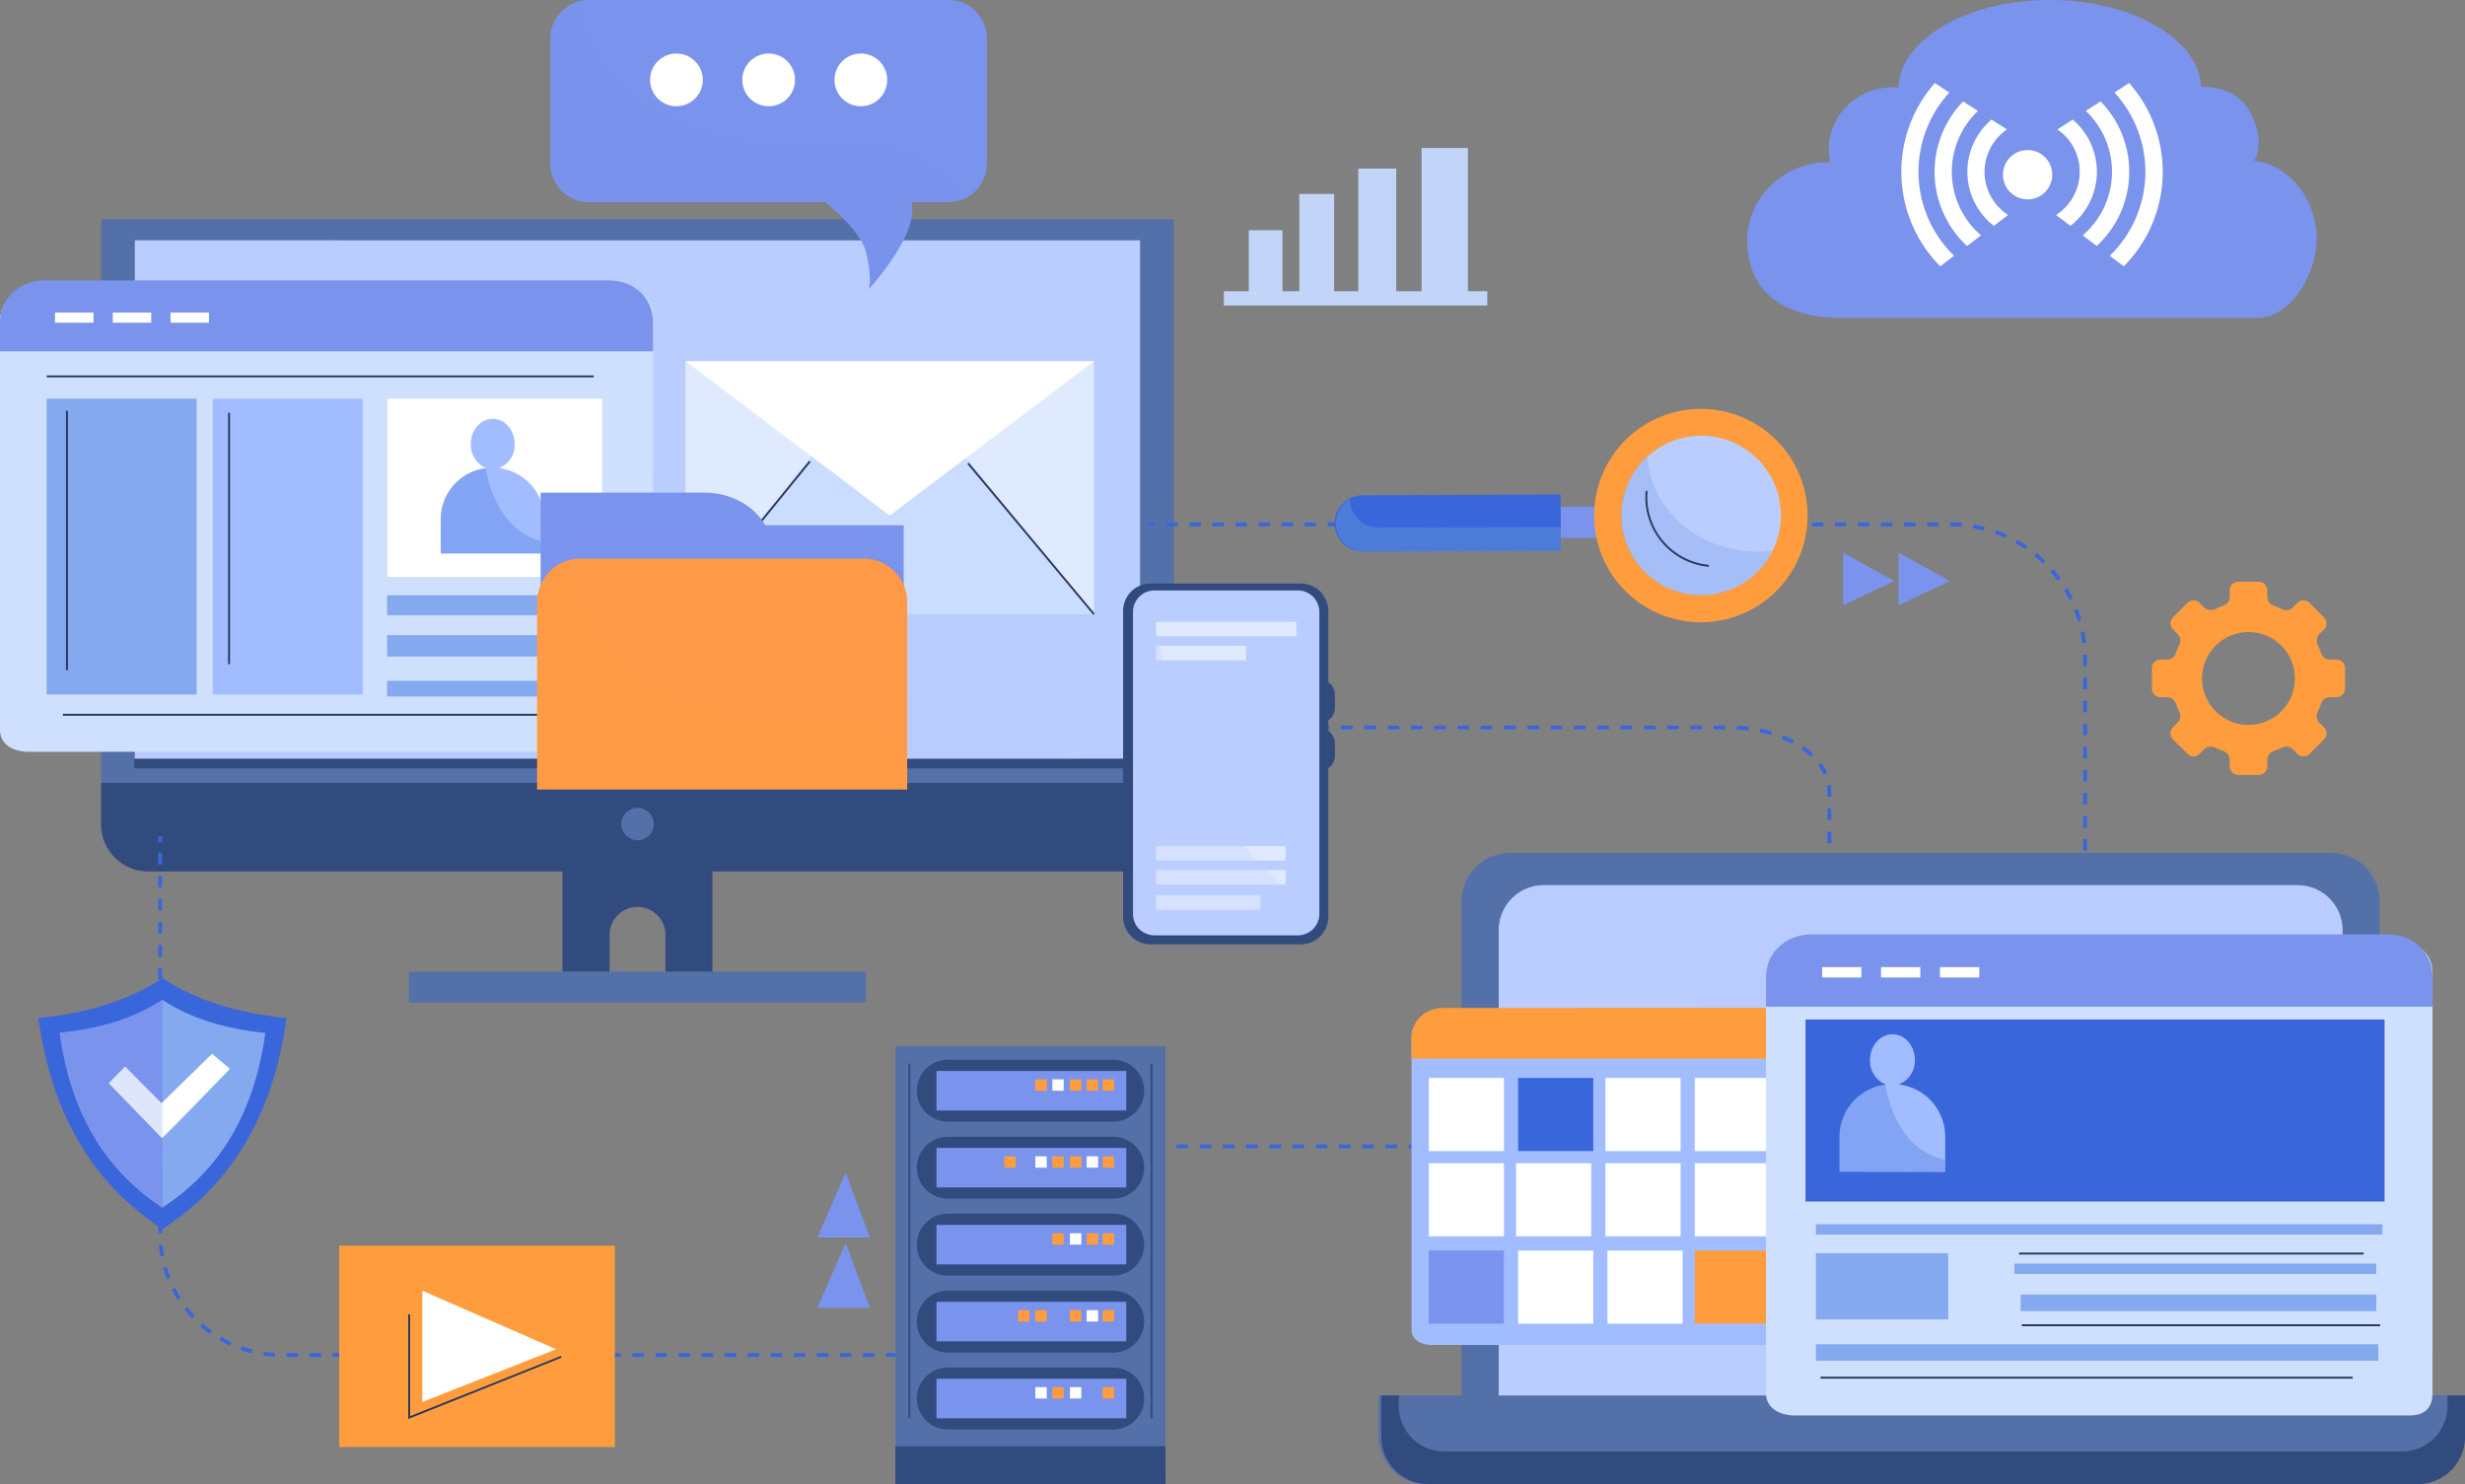 <svg xmlns="http://www.w3.org/2000/svg" viewBox="0 0 637.2 383.61"><rect x="0" y="0" width="637.2" height="383.61" fill="#808080" stroke="none"/><defs><style>.cls-1{isolation:isolate;}.cls-2,.cls-4{fill:#324b7f;}.cls-3{fill:#5371a8;}.cls-22,.cls-23,.cls-25,.cls-29,.cls-4,.cls-6{mix-blend-mode:multiply;}.cls-28,.cls-4{opacity:0.2;}.cls-22,.cls-5,.cls-6{fill:#bacdff;}.cls-31,.cls-6{opacity:0.5;}.cls-10,.cls-14,.cls-20,.cls-21,.cls-7,.cls-8,.cls-9{fill:none;stroke-miterlimit:10;}.cls-10,.cls-20,.cls-7,.cls-8,.cls-9{stroke:#3967db;}.cls-8{stroke-dasharray:2.98 2.98;}.cls-9{stroke-dasharray:3.01 3.01;}.cls-10{stroke-dasharray:3 3;}.cls-11{fill:#cbddff;}.cls-12{fill:#e0eaff;}.cls-13{fill:#fff;}.cls-14{stroke:#2a385e;}.cls-14,.cls-21{stroke-width:0.5px;}.cls-15{fill:#a2bdff;}.cls-16,.cls-25{fill:#3967db;}.cls-17,.cls-23{fill:#7a93ec;}.cls-18{fill:#ff9d3e;}.cls-19{fill:#c2d5f8;}.cls-20{stroke-dasharray:2.98 2.98;}.cls-21{stroke:#324b7f;}.cls-22,.cls-25,.cls-29{opacity:0.3;}.cls-23,.cls-30{opacity:0.4;}.cls-24{fill:#cfe0ff;}.cls-26,.cls-30{fill:#85a9ef;}.cls-27{fill:#ff9847;}.cls-28{fill:#ffa245;}.cls-29{fill:#78afcc;}.cls-31{fill:#bfcefa;}</style></defs><g class="cls-1"><g id="Calque_2" data-name="Calque 2"><g id="OBJECTS"><path class="cls-2" d="M145.41,222.83V253h12.16V241.65a7.22,7.22,0,1,1,14.44,0V253h12.16V222.83Z"/><rect class="cls-3" x="105.7" y="251.15" width="118.18" height="7.98"/><rect class="cls-4" x="145.41" y="222.83" width="38.67" height="7.32"/><rect class="cls-3" x="26.15" y="56.68" width="277.28" height="145.76"/><rect class="cls-5" x="34.87" y="62.13" width="259.84" height="134.02"/><path class="cls-6" d="M275.87,195.36c-10.29-2.48-20.11-6.48-29.7-10.93s-19.28-8.93-28.75-13.69c-50.81-25.54-96-63.6-130.93-108.61H34.87v134H279.38C278.21,195.91,277,195.64,275.87,195.36Z"/><rect class="cls-2" x="34.7" y="196.15" width="260.18" height="2.45"/><path class="cls-2" d="M26.13,202.37v10.69a12.14,12.14,0,0,0,12.08,12.2H291.37a12.14,12.14,0,0,0,12.08-12.2V202.37Z"/><path class="cls-3" d="M169,213a4.19,4.19,0,1,1-4.19-4.19A4.2,4.2,0,0,1,169,213Z"/><line class="cls-7" x1="296.99" y1="135.55" x2="298.49" y2="135.55"/><path class="cls-8" d="M301.47,135.55H504.23A34.73,34.73,0,0,1,539,170.29V280.76"/><line class="cls-7" x1="538.96" y1="282.25" x2="538.96" y2="283.75"/><line class="cls-7" x1="293.99" y1="188.05" x2="295.49" y2="188.05"/><path class="cls-9" d="M298.5,188.05H447.21c14.18,0,25.67,7.4,25.67,16.54v51"/><line class="cls-7" x1="472.88" y1="257.12" x2="472.88" y2="258.62"/><path class="cls-3" d="M615.17,363.12V233.05a12.61,12.61,0,0,0-12.61-12.6H390.41a12.6,12.6,0,0,0-12.61,12.6V363.12Z"/><path class="cls-5" d="M605.53,362.67V240.41a11.59,11.59,0,0,0-11.59-11.59H399a11.59,11.59,0,0,0-11.58,11.59V362.67Z"/><path class="cls-6" d="M593.94,228.82H399a11.57,11.57,0,0,0-6.39,1.93l212.9,131V240.41A11.59,11.59,0,0,0,593.94,228.82Z"/><path class="cls-3" d="M356.42,360.72v10.69a12.2,12.2,0,0,0,12.2,12.2H624.34a12.2,12.2,0,0,0,12.21-12.2V360.72Z"/><path class="cls-2" d="M632.68,360.72v2.67a11.81,11.81,0,0,1-11.81,11.81H373.39a11.81,11.81,0,0,1-11.81-11.81v-2.67h-4.51v10.69a12.2,12.2,0,0,0,12.2,12.2H625a12.21,12.21,0,0,0,12.21-12.2V360.72Z"/><line class="cls-10" x1="304.12" y1="296.33" x2="383.93" y2="296.33"/><rect class="cls-11" x="177.22" y="93.39" width="105.55" height="65.36"/><polygon class="cls-12" points="177.22 158.75 229.26 93.39 177.22 93.39 177.22 158.75"/><polygon class="cls-12" points="282.78 158.75 282.78 93.39 229.26 93.39 282.78 158.75"/><polygon class="cls-13" points="177.22 93.39 230 133.25 282.78 93.39 177.22 93.39"/><line class="cls-14" x1="177.22" y1="158.75" x2="209.36" y2="119.26"/><line class="cls-14" x1="250.25" y1="119.77" x2="282.78" y2="158.75"/><path class="cls-15" d="M485.6,343.58c0,2.84-1.51,4.08-4.19,4.08H370.14c-2.68,0-5.26-1.24-5.26-4.08V267.69a5.28,5.28,0,0,1,5.26-5.06H481.41c2.68,0,4.19,2.22,4.19,5.06Z"/><rect class="cls-13" x="369.34" y="278.64" width="19.42" height="18.89"/><rect class="cls-16" x="392.44" y="278.64" width="19.42" height="18.89"/><rect class="cls-13" x="415.01" y="278.64" width="19.42" height="18.89"/><rect class="cls-13" x="438.1" y="278.64" width="19.42" height="18.89"/><rect class="cls-15" x="461.2" y="278.64" width="19.42" height="18.89"/><rect class="cls-13" x="369.34" y="300.68" width="19.42" height="18.89"/><rect class="cls-13" x="415.01" y="300.68" width="19.42" height="18.89"/><rect class="cls-13" x="391.91" y="300.68" width="19.42" height="18.89"/><rect class="cls-13" x="438.1" y="300.68" width="19.42" height="18.89"/><rect class="cls-13" x="461.2" y="300.68" width="19.42" height="18.89"/><rect class="cls-17" x="369.34" y="323.25" width="19.42" height="18.9"/><rect class="cls-13" x="415.53" y="323.25" width="19.42" height="18.9"/><rect class="cls-13" x="392.44" y="323.25" width="19.42" height="18.9"/><rect class="cls-18" x="438.1" y="323.25" width="19.42" height="18.9"/><rect class="cls-13" x="461.2" y="323.25" width="19.42" height="18.9"/><path class="cls-18" d="M485.6,273.65v-5.39c0-4.51-3.6-7.73-8.1-7.73H373.09c-4.5,0-8.21,3.22-8.21,7.73v5.39Z"/><rect class="cls-19" x="322.81" y="59.51" width="8.71" height="18.24"/><rect class="cls-19" x="335.88" y="50.13" width="8.99" height="27.62"/><rect class="cls-19" x="351.13" y="43.58" width="9.8" height="34.17"/><rect class="cls-19" x="367.47" y="38.27" width="11.98" height="39.48"/><rect class="cls-19" x="316.37" y="75.28" width="68.09" height="3.69"/><polygon class="cls-17" points="476.43 142.86 476.43 156.47 489.68 150.19 476.43 142.86"/><polygon class="cls-17" points="490.78 142.86 490.78 156.47 504.02 150.19 490.78 142.86"/><polygon class="cls-17" points="211.27 338.04 224.89 338.04 218.6 321.28 211.27 338.04"/><polygon class="cls-17" points="211.27 319.89 224.89 319.89 218.6 303.13 211.27 319.89"/><path class="cls-18" d="M606.19,178v-5.28a2.21,2.21,0,0,0-2.22-2.21h-1.64a2.43,2.43,0,0,1-2.31-1.65,21,21,0,0,0-.91-2.19,2.46,2.46,0,0,1,.47-2.8l1.16-1.16a2.2,2.2,0,0,0,0-3.13L597,155.84a2.23,2.23,0,0,0-3.14,0L592.72,157a2.45,2.45,0,0,1-2.81.47,19.36,19.36,0,0,0-2.19-.91,2.45,2.45,0,0,1-1.63-2.31v-1.64a2.22,2.22,0,0,0-2.22-2.22H578.6a2.21,2.21,0,0,0-2.22,2.22v1.64a2.44,2.44,0,0,1-1.65,2.31,20.86,20.86,0,0,0-2.18.91,2.45,2.45,0,0,1-2.81-.47l-1.16-1.17a2.21,2.21,0,0,0-3.12,0l-3.74,3.74a2.22,2.22,0,0,0,0,3.13l1.16,1.16a2.44,2.44,0,0,1,.48,2.8,21,21,0,0,0-.91,2.19,2.45,2.45,0,0,1-2.32,1.65h-1.64a2.21,2.21,0,0,0-2.21,2.21V178a2.21,2.21,0,0,0,2.21,2.21h1.64a2.45,2.45,0,0,1,2.32,1.64,21,21,0,0,0,.91,2.19,2.45,2.45,0,0,1-.48,2.81L561.72,188a2.22,2.22,0,0,0,0,3.13l3.74,3.74a2.21,2.21,0,0,0,3.12,0l1.16-1.16a2.47,2.47,0,0,1,2.81-.48,18.91,18.91,0,0,0,2.18.91,2.46,2.46,0,0,1,1.65,2.32v1.64a2.21,2.21,0,0,0,2.22,2.21h5.27a2.22,2.22,0,0,0,2.22-2.21v-1.64a2.46,2.46,0,0,1,1.63-2.32,17.68,17.68,0,0,0,2.19-.91,2.47,2.47,0,0,1,2.81.48l1.16,1.16a2.23,2.23,0,0,0,3.14,0l3.72-3.74a2.2,2.2,0,0,0,0-3.13l-1.16-1.15a2.47,2.47,0,0,1-.47-2.81,21,21,0,0,0,.91-2.19,2.44,2.44,0,0,1,2.31-1.64H604A2.21,2.21,0,0,0,606.19,178Zm-24,9.34a12,12,0,1,1,11-11A12,12,0,0,1,582.21,187.34Z"/><path class="cls-17" d="M582.63,41.53c1.54-1.88,1.41-5.93.78-8.11-2.08-7.32-5.92-10.59-14.42-11.07C568.28,9.93,551.05,0,529.88,0c-21.32,0-38.65,10.08-39.12,22.62-.45,0-.89-.07-1.35-.07-9.2,0-16.66,7.12-16.66,15.9a15,15,0,0,0,.41,3.5h-.41c-.43,0-.85,0-1.27,0h-.93a6.17,6.17,0,0,0-2.12.39c-9.57,1.91-16.77,10.07-16.77,19.84,0,11.2,7.1,20,24.47,20h107.2c9.34,0,15.51-11.93,15.51-20.42C598.84,51.34,591.76,42.73,582.63,41.53Z"/><path class="cls-13" d="M513,44.4a13.29,13.29,0,0,0,6.11,11.17l-3.7,2.81a17.7,17.7,0,0,1-.61-27.47l4,2.55A13.3,13.3,0,0,0,513,44.4Z"/><path class="cls-13" d="M491.49,44.4a34.66,34.66,0,0,0,10.07,24.44l3.58-2.72a30.24,30.24,0,0,1-1.22-42.21l-3.77-2.44A34.61,34.61,0,0,0,491.49,44.4Z"/><path class="cls-13" d="M508.49,63.58l3.61-2.74a21.67,21.67,0,0,1-.8-32.17l-3.82-2.46a26.09,26.09,0,0,0,1,37.37Z"/><path class="cls-13" d="M531.8,33.46l4-2.55a17.7,17.7,0,0,1-.6,27.47l-3.71-2.81a13.27,13.27,0,0,0,.36-22.11Z"/><path class="cls-13" d="M550.35,21.47l-3.77,2.44a30.23,30.23,0,0,1-1.21,42.21L549,68.84a34.68,34.68,0,0,0,1.4-47.37Z"/><path class="cls-13" d="M550.41,44.4A26,26,0,0,0,543,26.21l-3.82,2.46a21.65,21.65,0,0,1-.8,32.17L542,63.58A26.09,26.09,0,0,0,550.41,44.4Z"/><path class="cls-13" d="M517.77,45.16a6.37,6.37,0,1,0,6.36-6.37A6.36,6.36,0,0,0,517.77,45.16Z"/><line class="cls-7" x1="260.33" y1="350.26" x2="258.83" y2="350.26"/><path class="cls-20" d="M255.85,350.26h-183A31.42,31.42,0,0,1,41.4,318.84V219.17"/><line class="cls-7" x1="41.4" y1="217.68" x2="41.4" y2="216.18"/><rect class="cls-3" x="231.46" y="270.43" width="69.82" height="110.91"/><rect class="cls-2" x="231.46" y="373.83" width="69.82" height="9.78"/><path class="cls-2" d="M295.78,361.5a8,8,0,0,1-8,8H245a8,8,0,0,1-8-8h0a8,8,0,0,1,8-8h42.77a8,8,0,0,1,8,8Z"/><rect class="cls-17" x="242.09" y="356.39" width="49.05" height="10.22"/><rect class="cls-13" x="267.64" y="358.56" width="2.94" height="2.94"/><rect class="cls-18" x="272.03" y="358.56" width="2.93" height="2.94"/><rect class="cls-13" x="276.58" y="358.56" width="2.94" height="2.94"/><rect class="cls-18" x="285.04" y="358.56" width="2.94" height="2.94"/><path class="cls-2" d="M295.78,341.61a8,8,0,0,1-8,8H245a8,8,0,0,1-8-8h0a8,8,0,0,1,8-8h42.77a8,8,0,0,1,8,8Z"/><rect class="cls-17" x="242.09" y="336.5" width="49.05" height="10.22"/><rect class="cls-18" x="267.64" y="338.67" width="2.94" height="2.94"/><rect class="cls-18" x="263.17" y="338.67" width="2.94" height="2.94"/><rect class="cls-13" x="280.91" y="338.67" width="2.94" height="2.94"/><rect class="cls-18" x="276.58" y="338.67" width="2.94" height="2.94"/><rect class="cls-18" x="285.04" y="338.67" width="2.94" height="2.94"/><path class="cls-2" d="M295.78,321.72a8,8,0,0,1-8,8H245a8,8,0,0,1-8-8h0a8,8,0,0,1,8-8h42.77a8,8,0,0,1,8,8Z"/><rect class="cls-17" x="242.09" y="316.61" width="49.05" height="10.22"/><rect class="cls-18" x="280.91" y="318.78" width="2.94" height="2.94"/><rect class="cls-18" x="272.03" y="318.78" width="2.93" height="2.94"/><rect class="cls-13" x="276.58" y="318.78" width="2.94" height="2.94"/><rect class="cls-18" x="285.04" y="318.78" width="2.94" height="2.94"/><path class="cls-2" d="M295.78,301.83a8,8,0,0,1-8,8H245a8,8,0,0,1-8-8h0a8,8,0,0,1,8-8h42.77a8,8,0,0,1,8,8Z"/><rect class="cls-17" x="242.09" y="296.72" width="49.05" height="10.22"/><rect class="cls-13" x="267.64" y="298.89" width="2.94" height="2.94"/><rect class="cls-18" x="259.61" y="298.89" width="2.94" height="2.94"/><rect class="cls-18" x="272.03" y="298.89" width="2.93" height="2.94"/><rect class="cls-13" x="280.91" y="298.89" width="2.94" height="2.94"/><rect class="cls-18" x="276.58" y="298.89" width="2.94" height="2.94"/><rect class="cls-18" x="285.04" y="298.89" width="2.94" height="2.94"/><path class="cls-2" d="M295.78,281.93a8,8,0,0,1-8,8H245a8,8,0,0,1-8-8h0a8,8,0,0,1,8-8h42.77a8,8,0,0,1,8,8Z"/><rect class="cls-17" x="242.09" y="276.83" width="49.05" height="10.22"/><rect class="cls-18" x="267.64" y="279" width="2.94" height="2.94"/><rect class="cls-13" x="272.03" y="279" width="2.93" height="2.94"/><rect class="cls-18" x="276.58" y="279" width="2.94" height="2.94"/><rect class="cls-18" x="280.91" y="279" width="2.94" height="2.94"/><rect class="cls-18" x="285.04" y="279" width="2.94" height="2.94"/><line class="cls-21" x1="235.08" y1="274.88" x2="235.08" y2="366.54"/><line class="cls-21" x1="297.67" y1="274.88" x2="297.67" y2="366.54"/><path class="cls-2" d="M328.62,175.72h12.62a3.82,3.82,0,0,1,3.82,3.82V183a3.82,3.82,0,0,1-3.82,3.82H328.62A3.83,3.83,0,0,1,324.8,183v-3.44A3.82,3.82,0,0,1,328.62,175.72Z"/><rect class="cls-2" x="324.8" y="188.14" width="20.27" height="11.09" rx="3.82"/><path class="cls-2" d="M290.32,237V157.93a7.1,7.1,0,0,1,7.1-7.1h38.84a7.1,7.1,0,0,1,7.1,7.1V237a7.11,7.11,0,0,1-7.1,7.1H297.42A7.11,7.11,0,0,1,290.32,237Zm7.1-83.46a4.39,4.39,0,0,0-4.38,4.38V237a4.38,4.38,0,0,0,4.38,4.37h38.84a4.38,4.38,0,0,0,4.38-4.37V157.93a4.39,4.39,0,0,0-4.38-4.38Z"/><path class="cls-5" d="M292.9,236.1a5.58,5.58,0,0,0,5.49,5.66h37.16a5.58,5.58,0,0,0,5.5-5.66V158.27a5.58,5.58,0,0,0-5.5-5.65H298.39a5.57,5.57,0,0,0-5.49,5.65Z"/><rect class="cls-12" x="298.84" y="160.74" width="36.27" height="3.72"/><rect class="cls-12" x="298.84" y="166.94" width="23.25" height="3.72"/><rect class="cls-12" x="298.84" y="218.71" width="33.48" height="3.72"/><rect class="cls-12" x="298.84" y="224.91" width="33.48" height="3.72"/><rect class="cls-12" x="298.84" y="231.42" width="26.97" height="3.72"/><path class="cls-22" d="M340.05,235.24a75.36,75.36,0,0,1-11.18-8.73c-7.14-6.55-12.8-15.2-17.19-23.78a124.84,124.84,0,0,1-10.09-28.18c-1.22-5.15-2.3-10.33-3.48-15.5-.45-2-1.15-4-1.56-6.09a5.62,5.62,0,0,0-3.65,5.31V236.1a5.58,5.58,0,0,0,5.49,5.66h37.16a5.58,5.58,0,0,0,5.5-5.66v-.28C340.71,235.63,340.37,235.44,340.05,235.24Z"/><path class="cls-17" d="M245.12,0H152.27a10,10,0,0,0-10,10V42.26a10,10,0,0,0,10,10h61.11c4,3.32,9.62,8.7,10.61,13.35,1.57,7.34.53,9.17.53,9.17s13.06-14.07,11.13-22.52h9.47a10,10,0,0,0,10-10V10A10,10,0,0,0,245.12,0Z"/><path class="cls-23" d="M250,51a32.41,32.41,0,0,0-12.73-10.59c-14.8-6.64-32-1.21-47.52-4.66-17.43-3.88-38.81-16-39.24-35.56a10,10,0,0,0-8.2,9.81V42.26a10,10,0,0,0,10,10h61.11c4,3.32,9.62,8.7,10.61,13.35,1.57,7.34.53,9.17.53,9.17s13.06-14.07,11.13-22.52h9.47A9.86,9.86,0,0,0,250,51Z"/><path class="cls-13" d="M181.67,20.65a6.81,6.81,0,1,1-6.8-6.81A6.8,6.8,0,0,1,181.67,20.65Z"/><path class="cls-13" d="M205.51,20.65a6.81,6.81,0,1,1-6.81-6.81A6.81,6.81,0,0,1,205.51,20.65Z"/><path class="cls-13" d="M229.34,20.65a6.81,6.81,0,1,1-6.81-6.81A6.81,6.81,0,0,1,229.34,20.65Z"/><path class="cls-24" d="M628.8,360.05c0,4.05-2.15,5.82-6,5.82H464c-3.82,0-7.5-1.77-7.5-5.82V251.72a7.53,7.53,0,0,1,7.5-7.22H622.81c3.84,0,6,3.17,6,7.22Z"/><path class="cls-17" d="M628.8,260.23v-7.7c0-6.43-5.14-11-11.57-11h-149c-6.42,0-11.72,4.6-11.72,11v7.7Z"/><rect class="cls-16" x="466.73" y="263.53" width="149.68" height="47.04"/><path class="cls-15" d="M490.82,280.31A6.6,6.6,0,0,0,495,274c0-3.67-2.58-6.65-5.79-6.65s-5.8,3-5.8,6.63a6.57,6.57,0,0,0,4.1,6.36,13.62,13.62,0,0,0-12,13.47l0,9.07,27.32.05v-9.06A13.61,13.61,0,0,0,490.82,280.31Z"/><path class="cls-25" d="M487.33,280.33a13.61,13.61,0,0,0-11.87,13.44l0,9.07,27.32.05V299.8C493.55,297.74,489,289.4,487.33,280.33Z"/><rect class="cls-26" x="469.4" y="316.46" width="146.47" height="2.67"/><rect class="cls-26" x="469.4" y="323.94" width="34.21" height="17.11"/><rect class="cls-26" x="520.72" y="326.62" width="93.55" height="2.67"/><rect class="cls-26" x="522.33" y="334.63" width="91.95" height="4.28"/><rect class="cls-26" x="469.4" y="347.46" width="145.41" height="4.28"/><rect class="cls-13" x="471.01" y="249.99" width="10.16" height="2.67"/><rect class="cls-13" x="486.24" y="249.99" width="10.16" height="2.67"/><rect class="cls-13" x="501.48" y="249.99" width="10.16" height="2.67"/><line class="cls-14" x1="470.59" y1="356.11" x2="608.16" y2="356.11"/><line class="cls-14" x1="522.62" y1="342.56" x2="615.28" y2="342.56"/><line class="cls-14" x1="521.91" y1="324.03" x2="611.01" y2="324.03"/><path class="cls-24" d="M168.82,188.62c0,4-2.11,5.7-5.87,5.7H7.35c-3.75,0-7.35-1.73-7.35-5.7V82.49a7.38,7.38,0,0,1,7.35-7.08H163c3.76,0,5.87,3.11,5.87,7.08Z"/><path class="cls-17" d="M168.82,90.83V83.28c0-6.3-5-10.8-11.33-10.8h-146C5.19,72.48,0,77,0,83.28v7.55Z"/><rect class="cls-13" x="100.12" y="103.05" width="55.52" height="46.09"/><path class="cls-15" d="M129,121a6.46,6.46,0,0,0,4.05-6.22c0-3.59-2.53-6.51-5.66-6.52s-5.69,2.9-5.69,6.5a6.46,6.46,0,0,0,4,6.24,13.35,13.35,0,0,0-11.77,13.2v8.88l26.76,0,0-8.89A13.35,13.35,0,0,0,129,121Z"/><path class="cls-25" d="M125.54,121a13.35,13.35,0,0,0-11.64,13.18v8.88l26.76,0v-3C131.63,138,127.16,129.88,125.54,121Z"/><rect class="cls-13" x="14.22" y="80.79" width="9.95" height="2.62"/><rect class="cls-13" x="29.15" y="80.79" width="9.95" height="2.62"/><rect class="cls-13" x="44.08" y="80.79" width="9.95" height="2.62"/><rect class="cls-26" x="12.07" y="103.05" width="38.76" height="76.47"/><rect class="cls-15" x="55.02" y="103.05" width="38.76" height="76.47"/><rect class="cls-26" x="100.06" y="153.86" width="56.04" height="5.16"/><rect class="cls-26" x="100.06" y="164.18" width="43.97" height="5.53"/><rect class="cls-26" x="100.06" y="175.99" width="53.46" height="4.06"/><line class="cls-14" x1="17.31" y1="106.19" x2="17.31" y2="173.23"/><line class="cls-14" x1="59.21" y1="106.72" x2="59.21" y2="171.66"/><line class="cls-14" x1="16.26" y1="184.76" x2="151.91" y2="184.76"/><line class="cls-14" x1="12.07" y1="97.29" x2="153.48" y2="97.29"/><path class="cls-17" d="M197.81,135.76c-2.85-5-8.86-8.43-15.83-8.43H139.75v76.33H233.6v-67.9Z"/><path class="cls-27" d="M234.51,204.07V155.63a11.23,11.23,0,0,0-11.23-11.24H150.07a11.24,11.24,0,0,0-11.23,11.24v48.44Z"/><path class="cls-28" d="M234.51,189.22c-7.39-4.88-17.33-5.58-26.54-5.79-9.41-.22-19.25,0-28.31-2.92a42.39,42.39,0,0,1-15.66-9.3c-7.09-6.45-15.24-16.75-13.49-26.82h-.44a11.24,11.24,0,0,0-11.23,11.24v48.44h95.67Z"/><path class="cls-17" d="M353.21,131.27a4,4,0,0,0-4,4h0a4,4,0,0,0,4.05,4l60.56-.24a4,4,0,0,0,4-4.05h0a4,4,0,0,0-4.05-4Z"/><path class="cls-16" d="M403.48,142.38l-50.88.21a7.29,7.29,0,1,1-.06-14.57l50.88-.21Z"/><path class="cls-29" d="M349,129.13a7.28,7.28,0,0,0,7.31,7.25l47.17-.18,0,6.18-50.88.21A7.28,7.28,0,0,1,349,129,.86.86,0,0,0,349,129.13Z"/><path class="cls-18" d="M440.66,105.71a27.58,27.58,0,1,0,26.57,28.56A27.58,27.58,0,0,0,440.66,105.71Z"/><path class="cls-5" d="M440.52,112.65A20.59,20.59,0,1,0,460.35,134,20.59,20.59,0,0,0,440.52,112.65Z"/><path class="cls-30" d="M453.34,142.58a31.13,31.13,0,0,0,4.85-.2,20.68,20.68,0,1,1-32.33-24.58C426.42,131.11,438.33,142,453.34,142.58Z"/><path class="cls-14" d="M425.65,126.88a17.8,17.8,0,0,0,16.08,19.38"/><rect class="cls-18" x="87.7" y="321.98" width="71.23" height="52.05"/><polygon class="cls-13" points="109.18 333.63 109.18 362.38 143.75 348.76 109.18 333.63"/><polyline class="cls-14" points="105.77 339.72 105.77 366.43 145.06 350.72"/><path class="cls-16" d="M42,252.86c-9,5.94-19.88,9.07-32.08,10.29,3.66,26.48,15.27,43.59,32.08,54.57,16.81-11,28.42-28.09,32.08-54.57C61.92,261.93,51,258.8,42,252.86Z"/><path class="cls-26" d="M42,258.45c-7.43,4.92-16.45,7.5-26.55,8.52,3,21.91,12.64,36.07,26.55,45.16C56,303,65.56,288.88,68.59,267,58.49,266,49.47,263.37,42,258.45Z"/><path class="cls-17" d="M42,258.46C34.61,263.37,25.59,266,15.49,267c3,21.91,12.64,36.07,26.55,45.16Z"/><path class="cls-13" d="M28.12,280l4.21-4.29,9.4,9.47,13.09-12.79,4.62,3.9s-17.5,18.12-17.61,17.88S28.12,280,28.12,280Z"/><path class="cls-31" d="M42,284.86l-.31.31-9.4-9.47L28.12,280s13.6,13.92,13.71,14.17T42,294Z"/></g></g></g></svg>